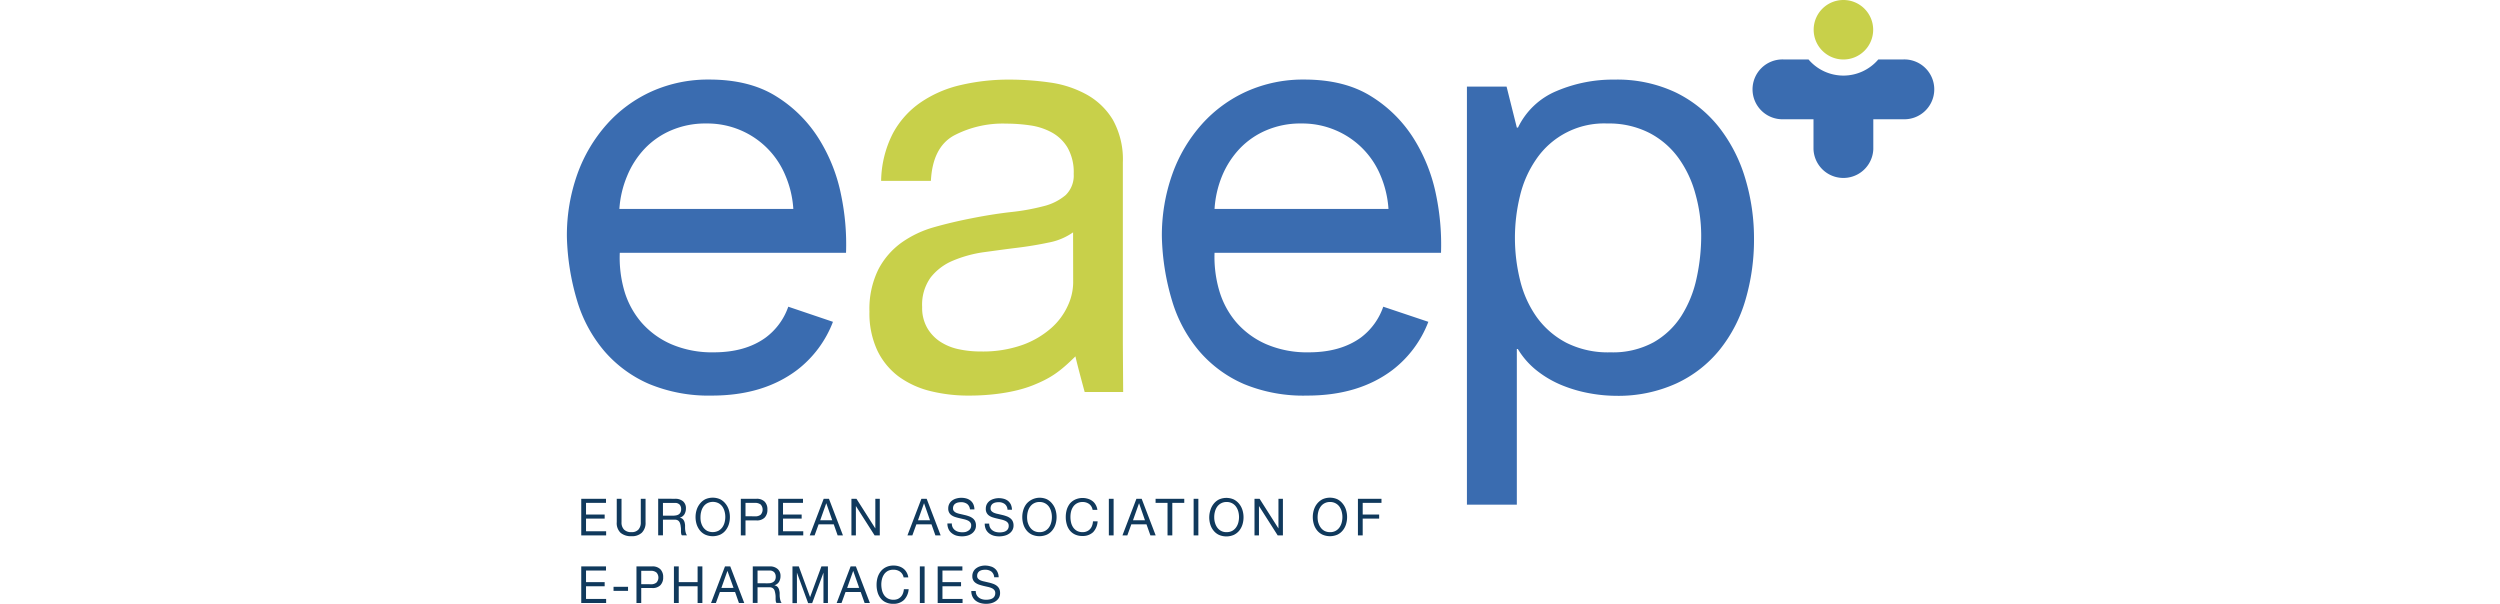 <svg xmlns="http://www.w3.org/2000/svg" viewBox="0 0 306.34 135.41" height="74"><defs><style>.cls-2{fill:#c8d04a}</style></defs><g id="Ebene_2" data-name="Ebene 2"><g id="Ebene_1-2" data-name="Ebene 1"><path d="M8.77 111.84v.92H4.29v2.61h4.18v.92H4.29v2.84H8.8v.92H3.22v-8.21zM16.81 119.44a3.2 3.2 0 01-2.34.79 3.59 3.59 0 01-2.42-.75 3 3 0 01-.87-2.4v-5.24h1.07v5.24a2.25 2.25 0 00.57 1.67 2.23 2.23 0 001.65.57 2 2 0 001.56-.57 2.33 2.33 0 00.54-1.67v-5.24h1.07v5.24a3.11 3.11 0 01-.83 2.36zM24.25 111.84a2.64 2.64 0 011.8.57 2 2 0 01.64 1.58 2.55 2.55 0 01-.33 1.31 1.72 1.72 0 01-1.06.77 1.48 1.48 0 01.57.23 1.26 1.26 0 01.34.39 1.87 1.87 0 01.2.5 4.85 4.85 0 01.09.57v.61a4.07 4.07 0 00.05.61 3.39 3.39 0 00.13.57 1.57 1.57 0 00.25.48h-1.15a.81.81 0 01-.15-.35 3.37 3.37 0 01-.05-.49v-.58a4.22 4.22 0 00-.07-.61c0-.2-.07-.39-.11-.57a1.45 1.45 0 00-.22-.47 1 1 0 00-.38-.32 1.41 1.41 0 00-.63-.12h-2.63v3.51h-1.07v-8.21zm.23 3.72a1.61 1.61 0 00.59-.22 1.17 1.17 0 00.4-.45 1.55 1.55 0 00.15-.73 1.52 1.52 0 00-.33-1 1.38 1.38 0 00-1.09-.39h-2.66v2.86h2.23a4.08 4.08 0 00.71-.07zM29.09 114.33a4.34 4.34 0 01.73-1.38 3.64 3.64 0 011.2-1 4.1 4.1 0 013.36 0 3.64 3.64 0 011.2 1 4.15 4.15 0 01.73 1.38 5.36 5.36 0 01.24 1.61 5.48 5.48 0 01-.24 1.62 4.2 4.2 0 01-.73 1.37 3.4 3.4 0 01-1.2.95 4.21 4.21 0 01-3.36 0 3.4 3.4 0 01-1.2-.95 4.4 4.4 0 01-.73-1.37 5.48 5.48 0 01-.24-1.62 5.36 5.36 0 01.24-1.61zm1 2.84a3.32 3.32 0 00.49 1.08 2.72 2.72 0 00.87.78A2.88 2.88 0 0034 119a2.72 2.72 0 00.87-.78 3.32 3.32 0 00.49-1.08 4.67 4.67 0 00.16-1.23 4.59 4.59 0 00-.16-1.22 3.37 3.37 0 00-.49-1.09 2.58 2.58 0 00-.87-.77 2.8 2.8 0 00-2.52 0 2.58 2.58 0 00-.87.77 3.37 3.37 0 00-.49 1.09 4.59 4.59 0 00-.16 1.22 4.67 4.67 0 00.12 1.26zM42.5 111.84a2.45 2.45 0 011.84.64 2.41 2.41 0 01.62 1.78 2.46 2.46 0 01-.62 1.8 2.41 2.41 0 01-1.84.63h-2.45v3.36H39v-8.21zm-.36 3.93a1.86 1.86 0 001.33-.38 1.72 1.72 0 000-2.25 2 2 0 00-1.33-.38h-2.09v3zM52.94 111.84v.92h-4.48v2.61h4.18v.92h-4.18v2.84H53v.92h-5.61v-8.21zM58.76 111.84l3.14 8.21h-1.19l-.87-2.48h-3.4l-.9 2.48h-1.09l3.13-8.21zm.74 4.82l-1.34-3.83-1.36 3.83zM64.93 111.84l4.23 6.65v-6.65h1v8.21H69l-4.2-6.59v6.59h-1v-8.21zM80.67 111.84l3.14 8.21h-1.18l-.88-2.48h-3.39l-.9 2.48h-1.1l3.13-8.21zm.75 4.82l-1.34-3.83-1.36 3.83zM89.75 113a2.29 2.29 0 00-1.37-.4 3.51 3.51 0 00-.66.07 1.68 1.68 0 00-.58.23 1.21 1.21 0 00-.41.43 1.4 1.4 0 00-.15.68.85.85 0 00.22.61 1.56 1.56 0 00.58.39 4.52 4.52 0 00.83.24l.94.22a7.75 7.75 0 01.94.27 3 3 0 01.83.42 1.85 1.85 0 01.58.66 2.07 2.07 0 01.22 1 2 2 0 01-.29 1.12 2.31 2.31 0 01-.73.76 3.15 3.15 0 01-1 .43 4.67 4.67 0 01-1.11.13 4.88 4.88 0 01-1.28-.17 3.06 3.06 0 01-1-.53 2.33 2.33 0 01-.72-.89 2.92 2.92 0 01-.27-1.29h1a1.74 1.74 0 00.71 1.5 2.18 2.18 0 00.75.36 3.66 3.66 0 00.88.11 3.51 3.51 0 00.72-.07A2.07 2.07 0 0090 119a1.38 1.38 0 00.47-.46 1.34 1.34 0 00.18-.73 1 1 0 00-.22-.69 1.52 1.52 0 00-.58-.43 4.49 4.49 0 00-.83-.27l-.94-.22c-.32-.07-.63-.15-.94-.25a3.15 3.15 0 01-.83-.38 1.72 1.72 0 01-.8-1.54 2.15 2.15 0 01.91-1.83 2.84 2.84 0 01.93-.43 3.89 3.89 0 011.07-.15 4.16 4.16 0 011.15.15 2.72 2.72 0 01.93.47 2.28 2.28 0 01.63.81 3 3 0 01.25 1.17h-1a1.73 1.73 0 00-.63-1.22zM98.16 113a2.25 2.25 0 00-1.37-.4 3.7 3.7 0 00-.66.07 1.76 1.76 0 00-.58.23 1.18 1.18 0 00-.4.43 1.39 1.39 0 00-.15.67.89.89 0 00.22.61 1.69 1.69 0 00.59.39 4.3 4.3 0 00.83.24l.94.22a7.59 7.59 0 01.93.27 2.82 2.82 0 01.83.42 1.88 1.88 0 01.59.66 2.19 2.19 0 01.22 1 2.1 2.1 0 01-.29 1.12 2.34 2.34 0 01-.74.76 3.09 3.09 0 01-1 .43 4.86 4.86 0 01-2.39 0 3.2 3.2 0 01-1.06-.53 2.53 2.53 0 01-.72-.89 3.06 3.06 0 01-.26-1.29h1a1.92 1.92 0 00.2.89 1.8 1.8 0 00.52.61 2.22 2.22 0 00.74.36 3.72 3.72 0 00.88.11 3.68 3.68 0 00.73-.07 1.93 1.93 0 00.65-.23 1.32 1.32 0 00.48-.46 1.34 1.34 0 00.18-.73 1.06 1.06 0 00-.22-.69 1.56 1.56 0 00-.59-.43 4.38 4.38 0 00-.82-.27l-.94-.22a9.25 9.25 0 01-.94-.25 3 3 0 01-.83-.38 1.7 1.7 0 01-.58-.61 1.78 1.78 0 01-.22-.93 2.27 2.27 0 01.24-1.08 2.38 2.38 0 01.66-.75 3 3 0 01.94-.43 3.79 3.79 0 011.07-.15 4.26 4.26 0 011.15.15 2.72 2.72 0 01.93.47 2.53 2.53 0 01.63.81 3.15 3.15 0 01.25 1.17h-1a1.7 1.7 0 00-.64-1.3zM102.35 114.33a4.13 4.13 0 01.72-1.38 3.91 3.91 0 014.56-1 3.64 3.64 0 011.2 1 4 4 0 01.73 1.38 5.36 5.36 0 01.24 1.61 5.48 5.48 0 01-.24 1.62 4 4 0 01-.73 1.37 3.4 3.4 0 01-1.2.95 4.18 4.18 0 01-3.35 0 3.44 3.44 0 01-1.21-.95 4.18 4.18 0 01-.72-1.37 5.48 5.48 0 01-.24-1.62 5.36 5.36 0 01.24-1.61zm1 2.84a3.34 3.34 0 00.5 1.08 2.58 2.58 0 00.86.78 2.66 2.66 0 001.26.29 2.46 2.46 0 002.13-1.07 3.32 3.32 0 00.49-1.08 4.67 4.67 0 00.16-1.23 4.59 4.59 0 00-.16-1.22 3.37 3.37 0 00-.49-1.09 2.53 2.53 0 00-2.13-1.07 2.55 2.55 0 00-1.26.3 2.45 2.45 0 00-.86.77 3.39 3.39 0 00-.5 1.09 5 5 0 00-.16 1.22 5.12 5.12 0 00.14 1.23zM117.09 113a2.47 2.47 0 00-1.46-.44 2.6 2.6 0 00-1.23.28 2.43 2.43 0 00-.85.74 3.43 3.43 0 00-.49 1.06 5.16 5.16 0 00-.15 1.25 5.62 5.62 0 00.15 1.32 3.3 3.3 0 00.49 1.09 2.56 2.56 0 00.85.75 2.67 2.67 0 001.24.27 2.32 2.32 0 00.94-.18 2.06 2.06 0 00.71-.49 2.2 2.2 0 00.46-.75 3.21 3.21 0 00.21-1H119a3.82 3.82 0 01-1 2.42 3.35 3.35 0 01-2.43.86 3.76 3.76 0 01-1.63-.33 3.24 3.24 0 01-1.16-.9 3.8 3.8 0 01-.69-1.36 5.67 5.67 0 01-.23-1.67 5.8 5.8 0 01.24-1.69 4.19 4.19 0 01.73-1.37A3.52 3.52 0 01114 112a4.08 4.08 0 012.83-.16 3 3 0 011 .5 2.58 2.58 0 01.73.84 3 3 0 01.39 1.15h-1.07a2.07 2.07 0 00-.79-1.33zM122.59 111.84v8.21h-1.07v-8.21zM128.88 111.84l3.14 8.21h-1.18l-.88-2.48h-3.4l-.9 2.48h-1.09l3.13-8.21zm.74 4.82l-1.33-3.83-1.36 3.83zM132 112.76v-.92h6.43v.92h-2.68v7.29h-1.07v-7.29zM141.59 111.84v8.21h-1.06v-8.21zM144.31 114.33A4 4 0 01145 113a3.64 3.64 0 011.2-1 4.08 4.08 0 013.35 0 3.78 3.78 0 011.21 1 4.13 4.13 0 01.72 1.38 5.36 5.36 0 01.24 1.61 5.48 5.48 0 01-.24 1.62 4.18 4.18 0 01-.72 1.37 3.53 3.53 0 01-1.21.95 4.18 4.18 0 01-3.35 0 3.4 3.4 0 01-1.2-.95 4 4 0 01-.73-1.37 5.48 5.48 0 01-.24-1.62 5.36 5.36 0 01.28-1.66zm1 2.84a3.32 3.32 0 00.49 1.08 2.46 2.46 0 002.13 1.07 2.66 2.66 0 001.26-.29 2.58 2.58 0 00.86-.78 3.34 3.34 0 00.5-1.08 5.12 5.12 0 00.16-1.23 5 5 0 00-.16-1.22 3.39 3.39 0 00-.5-1.09 2.45 2.45 0 00-.86-.77 2.55 2.55 0 00-1.26-.3 2.53 2.53 0 00-2.13 1.07 3.37 3.37 0 00-.49 1.09 4.59 4.59 0 00-.16 1.22 4.67 4.67 0 00.15 1.23zM155.32 111.84l4.23 6.65v-6.65h1v8.21h-1.17l-4.2-6.59v6.59h-1v-8.21zM167.49 114.33a4.13 4.13 0 01.72-1.38 3.78 3.78 0 011.21-1 4.08 4.08 0 013.35 0 3.64 3.64 0 011.2 1 4 4 0 01.73 1.38 5.36 5.36 0 01.24 1.61 5.48 5.48 0 01-.24 1.62 4 4 0 01-.73 1.37 3.4 3.4 0 01-1.2.95 4.18 4.18 0 01-3.35 0 3.53 3.53 0 01-1.21-.95 4.18 4.18 0 01-.72-1.37 5.48 5.48 0 01-.24-1.62 5.36 5.36 0 01.24-1.61zm1 2.84a3.34 3.34 0 00.5 1.08 2.58 2.58 0 00.86.78 2.66 2.66 0 001.26.29 2.46 2.46 0 002.13-1.07 3.32 3.32 0 00.49-1.08 4.67 4.67 0 00.16-1.23 4.59 4.59 0 00-.16-1.22 3.37 3.37 0 00-.49-1.09 2.53 2.53 0 00-2.13-1.07 2.55 2.55 0 00-1.26.3 2.45 2.45 0 00-.86.77 3.39 3.39 0 00-.5 1.09 5 5 0 00-.16 1.22 5.12 5.12 0 00.14 1.23zM182.65 111.84v.92h-4.21v2.61h3.69v.92h-3.69v3.76h-1.07v-8.21zM8.77 127v.92H4.29v2.61h4.18v.92H4.29v2.84H8.8v.92H3.22V127zM13.71 131.57v.92h-3.25v-.92zM19.12 127a2.45 2.45 0 011.84.64 2.43 2.43 0 01.63 1.79 2.46 2.46 0 01-.63 1.79 2.41 2.41 0 01-1.84.63h-2.45v3.36H15.6V127zm-.36 4a1.86 1.86 0 001.33-.38 1.67 1.67 0 000-2.24 1.9 1.9 0 00-1.33-.39h-2.09v3zM25.08 127v3.53h4.23V127h1.07v8.21h-1.07v-3.76h-4.23v3.76H24V127zM36.63 127l3.14 8.21h-1.19l-.87-2.47h-3.4l-.9 2.47h-1.09l3.13-8.21zm.74 4.82L36 128l-1.36 3.83zM45.46 127a2.57 2.57 0 011.79.58 2 2 0 01.65 1.57 2.52 2.52 0 01-.33 1.31 1.71 1.71 0 01-1.07.77 1.51 1.51 0 01.57.23 1.18 1.18 0 01.35.39 1.57 1.57 0 01.19.5 4.82 4.82 0 01.1.57v.61a6 6 0 00.06.61 3.39 3.39 0 00.13.57 1.38 1.38 0 00.25.48H47a.63.63 0 01-.15-.35 2.38 2.38 0 01-.05-.49v-.58a3.93 3.93 0 00-.06-.6 4.78 4.78 0 00-.12-.57 1.3 1.3 0 00-.21-.48 1.18 1.18 0 00-.38-.32 1.41 1.41 0 00-.63-.12h-2.65v3.51h-1.07V127zm.22 3.73a1.49 1.49 0 00.59-.23 1.19 1.19 0 00.41-.45 1.52 1.52 0 00.15-.73 1.47 1.47 0 00-.34-1 1.37 1.37 0 00-1.09-.39h-2.65v2.86H45a5.27 5.27 0 00.68-.04zM52 127l2.53 6.9 2.54-6.9h1.46v8.21h-1v-6.81L55 135.23h-.91l-2.51-6.83v6.83h-1V127zM64.8 127l3.14 8.21h-1.18l-.88-2.47h-3.4l-.9 2.47h-1.09l3.13-8.21zm.74 4.82L64.2 128l-1.36 3.83zM74.7 128.18a2.41 2.41 0 00-1.45-.43A2.6 2.6 0 0072 128a2.44 2.44 0 00-.85.74 3.38 3.38 0 00-.49 1.07 5 5 0 00-.16 1.24 5.61 5.61 0 00.16 1.32 3.35 3.35 0 00.49 1.1 2.53 2.53 0 00.85.74 2.67 2.67 0 001.24.27 2.54 2.54 0 00.94-.17 2.23 2.23 0 00.71-.5 2.2 2.2 0 00.46-.75 3.22 3.22 0 00.21-.94h1.07a3.82 3.82 0 01-1.05 2.41 3.35 3.35 0 01-2.43.86 3.76 3.76 0 01-1.63-.33 3 3 0 01-1.16-.9 3.75 3.75 0 01-.69-1.35 5.73 5.73 0 01-.23-1.68 5.8 5.8 0 01.24-1.69 4.19 4.19 0 01.73-1.37 3.38 3.38 0 011.19-.92 3.73 3.73 0 011.64-.34 3.85 3.85 0 011.19.17 3 3 0 011 .5 2.69 2.69 0 01.73.84 3 3 0 01.39 1.15H75.5a2 2 0 00-.8-1.29zM80.21 127v8.21h-1.07V127zM88.68 127v.92h-4.47v2.61h4.17v.92h-4.17v2.84h4.51v.92h-5.58V127zM95.16 128.14a2.27 2.27 0 00-1.37-.39 3.6 3.6 0 00-.66.06 2 2 0 00-.58.23 1.24 1.24 0 00-.41.44 1.36 1.36 0 00-.15.67.83.83 0 00.22.61 1.64 1.64 0 00.58.39 4.52 4.52 0 00.83.24l.94.22a7.75 7.75 0 01.94.27 3 3 0 01.83.42 1.94 1.94 0 01.58.66 2.08 2.08 0 01.22 1 2.12 2.12 0 01-.28 1.12 2.41 2.41 0 01-.74.75 3.15 3.15 0 01-1 .43 4.67 4.67 0 01-1.11.13 4.75 4.75 0 01-1.27-.17 3.28 3.28 0 01-1.06-.52 2.54 2.54 0 01-.72-.9 2.86 2.86 0 01-.27-1.29h1a1.91 1.91 0 00.19.89 1.82 1.82 0 00.52.61 2.18 2.18 0 00.75.36 3.22 3.22 0 00.88.11 3.51 3.51 0 00.72-.07 1.91 1.91 0 00.66-.23 1.22 1.22 0 00.47-.46 1.34 1.34 0 00.18-.73 1 1 0 00-.22-.69 1.52 1.52 0 00-.58-.43 4.49 4.49 0 00-.83-.27l-.94-.21c-.32-.08-.63-.16-.94-.26a3.08 3.08 0 01-.82-.38 1.72 1.72 0 01-.59-.61 1.76 1.76 0 01-.22-.93 2.18 2.18 0 01.25-1.08 2 2 0 01.66-.74 2.85 2.85 0 01.93-.44 3.9 3.9 0 011.08-.14A4.14 4.14 0 0195 127a2.28 2.28 0 01.93.47 2.12 2.12 0 01.63.81 2.72 2.72 0 01.25 1.16h-1a1.75 1.75 0 00-.65-1.3z" style="fill:#10395c"/><path class="cls-2" d="M124.73 87.9h-8.63s-1.72-6.29-2.07-8c-3.47 3.43-5.52 4.89-9.59 6.51S95 88.7 90.28 88.7a35.33 35.33 0 01-8.73-1 20.25 20.25 0 01-7.15-3.27 15.83 15.83 0 01-4.79-5.84 19.7 19.7 0 01-1.77-8.73 20 20 0 012-9.45 17.16 17.16 0 015.18-6 23.76 23.76 0 017.35-3.48c2.75-.78 5.58-1.44 8.46-2q4.59-.91 8.73-1.38a49.05 49.05 0 007.28-1.31 12.12 12.12 0 005-2.5 6.1 6.1 0 001.8-4.74 11.13 11.13 0 00-1.38-5.9 9.35 9.35 0 00-3.55-3.41 14.27 14.27 0 00-4.85-1.58 37.15 37.15 0 00-5.32-.39 23.57 23.57 0 00-11.8 2.69Q82 33.07 81.62 40.55H70.46a24.1 24.1 0 012.63-10.63 19.75 19.75 0 016.3-7 26.3 26.3 0 019-3.87 47.22 47.22 0 0110.81-1.2 64.62 64.62 0 019.12.65 23.79 23.79 0 018.2 2.69 15.73 15.73 0 015.91 5.69 18.28 18.28 0 012.23 9.56v40.65zM113.5 52.1a14 14 0 01-5.5 2.29c-2.27.48-4.66.88-7.15 1.18s-5 .66-7.54 1a27.78 27.78 0 00-6.83 1.91 12.38 12.38 0 00-4.92 3.74 10.43 10.43 0 00-1.9 6.62 9 9 0 001.12 4.66 9.16 9.16 0 002.88 3.08 12.08 12.08 0 004.13 1.71 23 23 0 005 .52 26.58 26.58 0 009.45-1.5 20 20 0 006.43-3.81 14.86 14.86 0 003.67-5 12.52 12.52 0 001.18-5.05z"/><path d="M210.7 19.42l2.3 9.19h.26a16.68 16.68 0 018.66-8.2 32.28 32.28 0 0113-2.56 30.64 30.64 0 0113.71 2.88 28 28 0 019.71 7.81 34.51 34.51 0 015.84 11.35 46.49 46.49 0 012 13.65 47.85 47.85 0 01-1.9 13.65 32.17 32.17 0 01-5.78 11.21 27.12 27.12 0 01-9.78 7.6 31.45 31.45 0 01-13.58 2.75 33.36 33.36 0 01-5.57-.52 31 31 0 01-6.11-1.71 23.37 23.37 0 01-5.7-3.21 17.88 17.88 0 01-4.53-5.05H213v34.9h-11.19V19.42zm42.35 24.08a24.81 24.81 0 00-3.8-8.07 18.68 18.68 0 00-6.56-5.64 19.93 19.93 0 00-9.38-2.1 18.41 18.41 0 00-16 8.07 24.24 24.24 0 00-3.61 8.2 39.66 39.66 0 00.06 19 24 24 0 003.74 8.2 19.05 19.05 0 006.63 5.71A20.73 20.73 0 00234 79a19.06 19.06 0 009.65-2.24 17.89 17.89 0 006.23-5.9 25.8 25.8 0 003.41-8.4 44.58 44.58 0 001.05-9.71 34.73 34.73 0 00-1.29-9.25zM49.64 68.77a14.56 14.56 0 01-5.09 6.94Q40 79 32.94 79a23.16 23.16 0 01-9.58-1.84 18.87 18.87 0 01-6.7-4.92 19.23 19.23 0 01-3.8-7.09 26.78 26.78 0 01-1-8.46h50.73a54.18 54.18 0 00-1.11-13 37.57 37.57 0 00-5-12.6 29.71 29.71 0 00-9.58-9.51q-6-3.75-15-3.74a30.85 30.85 0 00-12.8 2.62A30.05 30.05 0 009 27.82 34.08 34.08 0 002.36 39 41 41 0 000 53.14a54.45 54.45 0 002.3 14.31 31.17 31.17 0 006.1 11.28 27.8 27.8 0 0010 7.35 34.82 34.82 0 0014.1 2.62q11.55 0 19.16-5.77a24.7 24.7 0 008-10.77zM13.52 39.43a19.85 19.85 0 013.93-6.1 17.89 17.89 0 016-4.13 19.36 19.36 0 017.81-1.51 19 19 0 017.68 1.51A18.82 18.82 0 0149 39.37a22.55 22.55 0 011.77 7.48h-39a22.92 22.92 0 011.75-7.42zM183.05 68.77a14.56 14.56 0 01-5.05 6.94Q173.43 79 166.35 79a23.16 23.16 0 01-9.58-1.84 18.87 18.87 0 01-6.7-4.92 19.23 19.23 0 01-3.8-7.09 26.78 26.78 0 01-1.05-8.46H196a54.7 54.7 0 00-1.11-13 37.78 37.78 0 00-5-12.6 29.71 29.71 0 00-9.58-9.51q-6-3.75-15-3.74a30.85 30.85 0 00-12.8 2.62 30.05 30.05 0 00-10.1 7.35A33.91 33.91 0 00135.77 39a41 41 0 00-2.36 14.17 54 54 0 002.3 14.31 31.17 31.17 0 006.1 11.28 27.72 27.72 0 0010 7.35A34.79 34.79 0 00166 88.7q11.55 0 19.16-5.77a24.7 24.7 0 008-10.77zm-36.13-29.34a20.06 20.06 0 013.94-6.1 17.89 17.89 0 016-4.13 19.36 19.36 0 017.81-1.51 19 19 0 017.68 1.51 18.82 18.82 0 0110.1 10.17 23.06 23.06 0 011.77 7.48h-39a23.17 23.17 0 011.7-7.42zM299.63 13.33h-5.58a10.27 10.27 0 01-15.65 0h-5.58a6.71 6.71 0 100 13.41h6.7v6.71a6.71 6.71 0 0013.41 0v-6.71h6.7a6.71 6.71 0 100-13.41z" style="fill:#3a6cb0"/><path class="cls-2" d="M286.22 0a6.67 6.67 0 11-6.66 6.67A6.66 6.66 0 01286.22 0"/></g></g></svg>